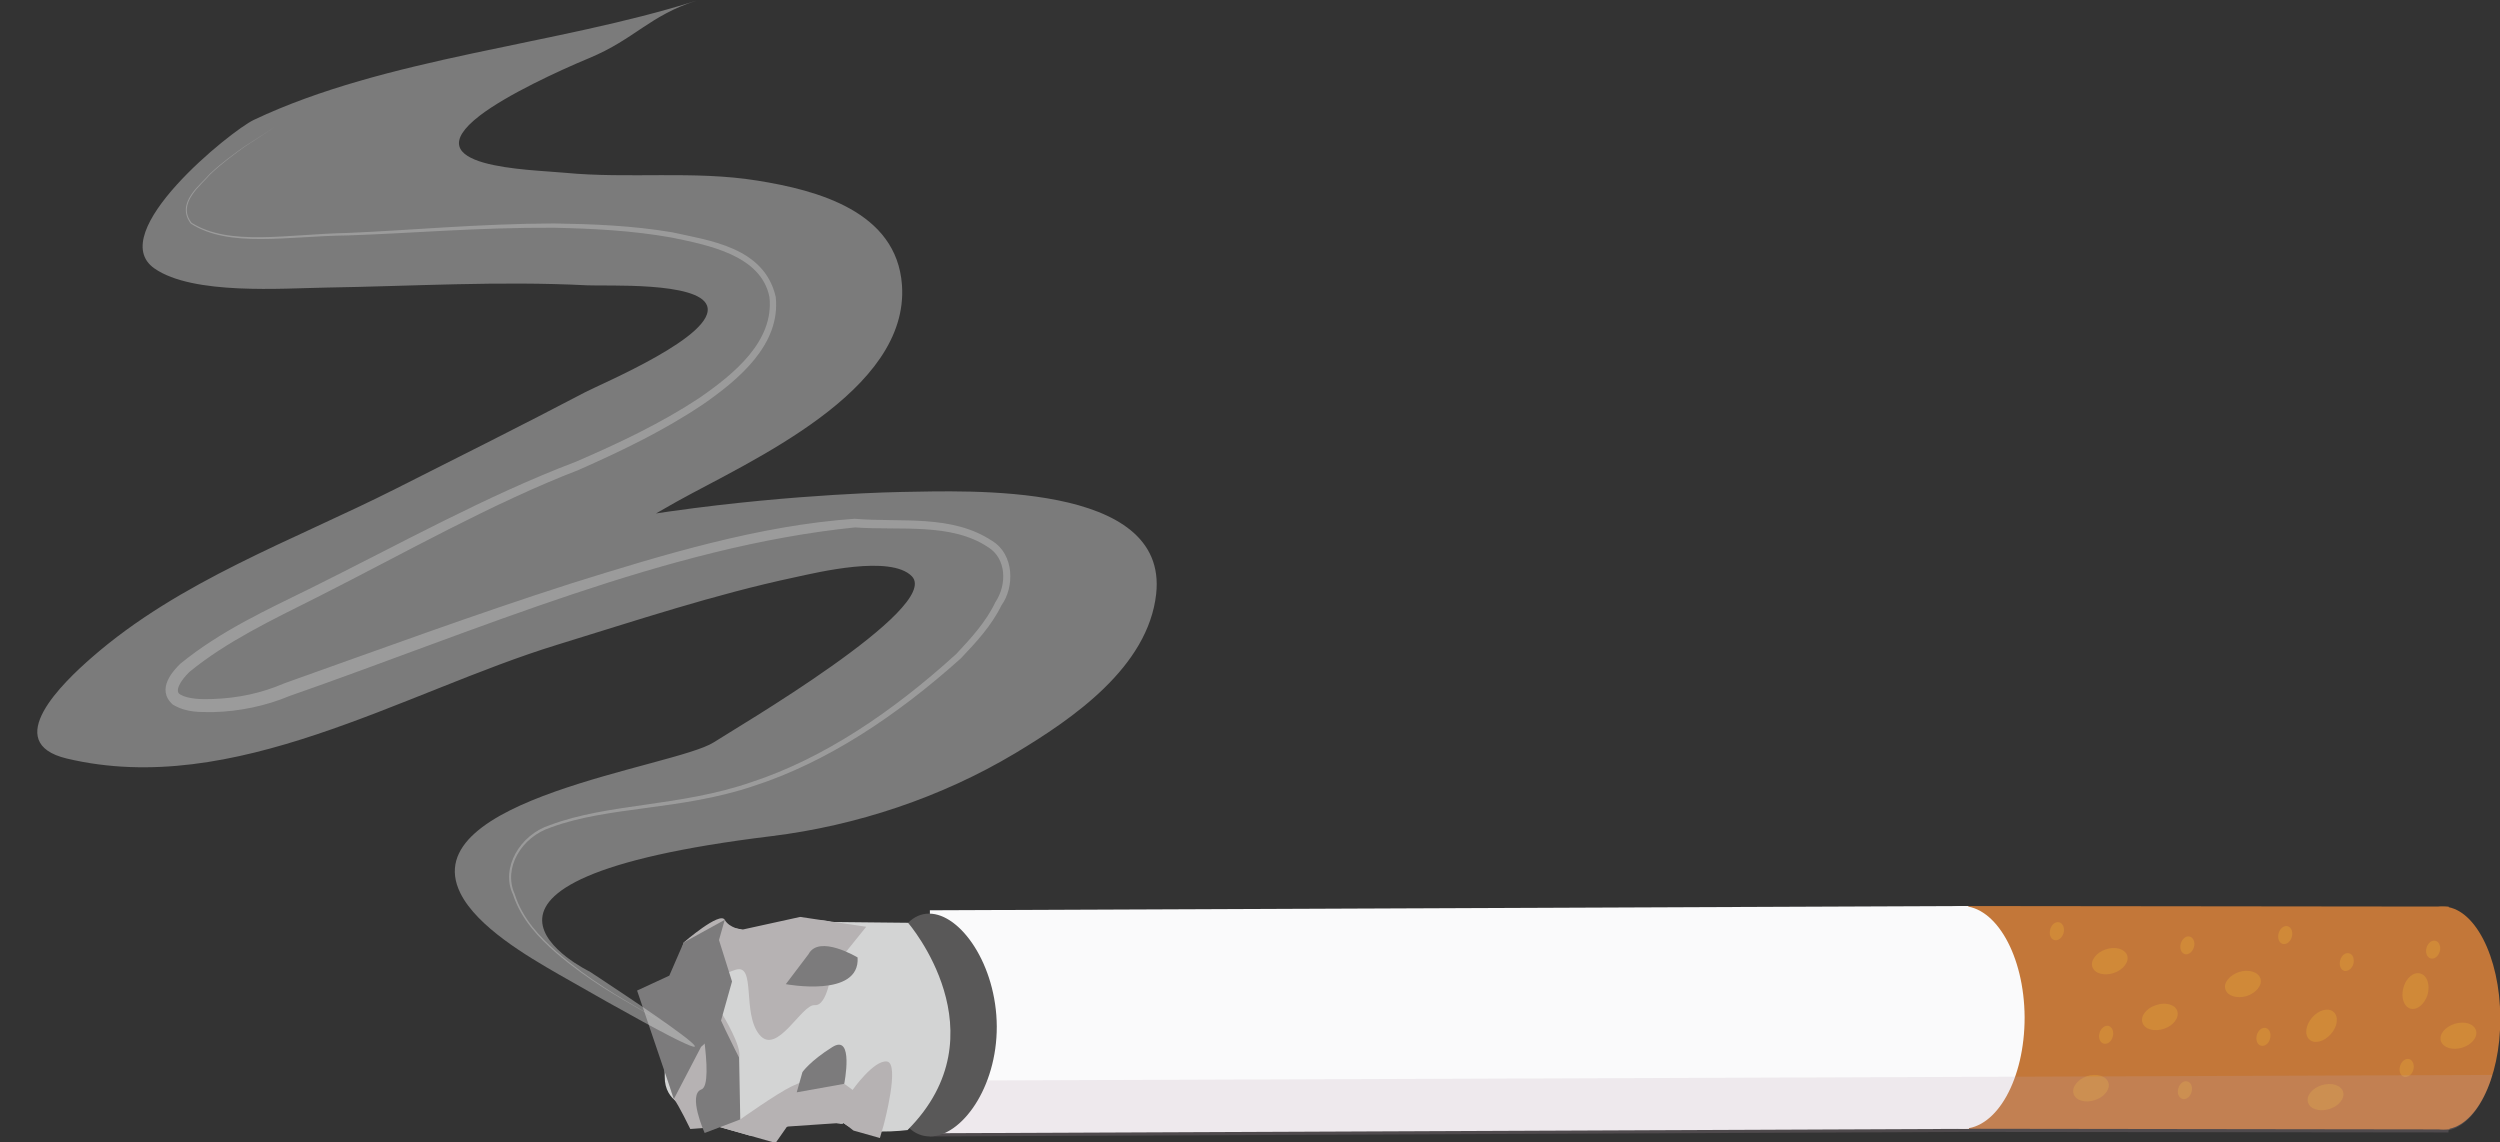 <?xml version="1.0" encoding="UTF-8"?>
<!DOCTYPE svg PUBLIC '-//W3C//DTD SVG 1.0//EN'
          'http://www.w3.org/TR/2001/REC-SVG-20010904/DTD/svg10.dtd'>
<svg height="74.2" preserveAspectRatio="xMidYMid meet" version="1.0" viewBox="-1.6 0.8 162.4 74.2" width="162.4" xmlns="http://www.w3.org/2000/svg" xmlns:xlink="http://www.w3.org/1999/xlink" zoomAndPan="magnify"
><rect x="-1.6" y="0.8" width="162.4" height="74.2" fill="#333333" stroke="none"/><g
  ><g
    ><g
      ><g
        ><g fill="#C37739" id="change1_1"
          ><path d="M125.888 74.123L157.514 74.166 157.462 59.691 125.845 59.656z"
            /><path d="M153.38,66.941c0,4.005,1.691,7.225,3.746,7.225c2.054-0.009,3.711-3.254,3.693-7.242 c-0.017-4.005-1.7-7.232-3.737-7.232C155.02,59.691,153.371,62.936,153.38,66.941z"
          /></g
          ><g id="change2_1"
          ><path d="M58.848 74.416L126.303 74.13 126.259 59.656 58.805 59.932z" fill="#FAFAFB"
          /></g
          ><g id="change2_2"
          ><path d="M121.806,66.906c0.009,4.006,1.838,7.225,4.082,7.217c2.244,0,4.04-3.254,4.031-7.251 c-0.025-3.987-1.855-7.216-4.074-7.216C123.601,59.656,121.788,62.901,121.806,66.906z" fill="#FAFAFB"
          /></g
        ></g
        ><g fill="#D99537" id="change3_1" opacity=".6"
        ><path d="M154.527,64.956c-0.181,0.639,0.034,1.251,0.458,1.364c0.432,0.12,0.923-0.294,1.113-0.916 c0.172-0.639-0.035-1.242-0.467-1.363C155.2,63.912,154.7,64.317,154.527,64.956z"
          /><path d="M138.447,66.095c-0.622,0.198-1.019,0.716-0.872,1.139c0.139,0.432,0.76,0.604,1.39,0.397 s1.01-0.726,0.872-1.157C139.698,66.06,139.077,65.871,138.447,66.095z"
          /><path d="M135.192,62.47c-0.621,0.207-1.01,0.725-0.871,1.139c0.138,0.432,0.76,0.604,1.39,0.397 c0.621-0.208,1.01-0.726,0.872-1.14C136.427,62.435,135.814,62.262,135.192,62.47z"
          /><path d="M133.968,70.705c-0.622,0.224-1.011,0.742-0.863,1.156c0.138,0.432,0.76,0.612,1.39,0.396 c0.621-0.207,1.01-0.716,0.862-1.139C135.21,70.687,134.589,70.505,133.968,70.705z"
          /><path d="M148.589,66.906c-0.423,0.501-0.51,1.14-0.155,1.434c0.328,0.293,0.958,0.121,1.39-0.38 c0.432-0.483,0.501-1.14,0.164-1.425C149.642,66.233,149.021,66.406,148.589,66.906z"
          /><path d="M143.858,63.937c-0.621,0.207-1.035,0.708-0.897,1.122c0.121,0.432,0.743,0.63,1.373,0.448 c0.63-0.207,1.035-0.707,0.906-1.139C145.102,63.937,144.489,63.748,143.858,63.937z"
          /><path d="M157.868,67.303c-0.631,0.19-1.045,0.69-0.906,1.122c0.138,0.432,0.75,0.621,1.381,0.432 c0.621-0.189,1.027-0.69,0.897-1.122S158.498,67.113,157.868,67.303z"
          /><path d="M149.228,71.291c-0.621,0.19-1.035,0.691-0.897,1.123c0.121,0.432,0.733,0.621,1.372,0.432 c0.631-0.19,1.027-0.691,0.906-1.123C150.471,71.291,149.857,71.101,149.228,71.291z"
          /><path d="M150.419,63.177c-0.086,0.311,0.025,0.621,0.259,0.69c0.241,0.052,0.509-0.138,0.596-0.448 c0.077-0.311-0.026-0.639-0.276-0.691C150.765,62.66,150.505,62.858,150.419,63.177z"
          /><path d="M131.585,61.167c-0.095,0.319,0.025,0.63,0.259,0.699c0.251,0.069,0.51-0.139,0.604-0.449 c0.086-0.328-0.035-0.63-0.268-0.699C131.938,60.64,131.671,60.847,131.585,61.167z"
          /><path d="M156.029,62.366c-0.095,0.312,0.026,0.622,0.259,0.69c0.242,0.078,0.51-0.138,0.596-0.448 c0.095-0.311-0.034-0.622-0.259-0.69C156.374,61.848,156.115,62.055,156.029,62.366z"
          /><path d="M145.007,68.029c-0.095,0.327,0.025,0.639,0.268,0.699c0.233,0.06,0.501-0.13,0.587-0.449 c0.087-0.319-0.026-0.631-0.268-0.699C145.353,67.51,145.093,67.717,145.007,68.029z"
          /><path d="M139.905,71.498c-0.095,0.312,0.026,0.622,0.276,0.691c0.225,0.068,0.492-0.139,0.579-0.449 c0.095-0.319-0.026-0.621-0.268-0.69C140.251,70.98,139.992,71.187,139.905,71.498z"
          /><path d="M140.062,62.089c-0.087,0.312,0.025,0.622,0.268,0.691c0.232,0.068,0.491-0.139,0.586-0.449 c0.096-0.311-0.025-0.621-0.268-0.69C140.415,61.572,140.156,61.779,140.062,62.089z"
          /><path d="M146.423,61.417c-0.096,0.311,0.025,0.639,0.259,0.699c0.241,0.069,0.509-0.146,0.595-0.458 c0.087-0.302-0.025-0.621-0.268-0.689C146.776,60.899,146.509,61.106,146.423,61.417z"
          /><path d="M134.787,67.899c-0.095,0.319,0.026,0.63,0.268,0.69c0.241,0.078,0.501-0.129,0.587-0.44 c0.096-0.328-0.025-0.621-0.268-0.708C135.142,67.39,134.874,67.588,134.787,67.899z"
          /><path d="M154.303,70.066c-0.086,0.311,0.034,0.621,0.268,0.689c0.242,0.053,0.501-0.138,0.596-0.448 c0.095-0.328-0.034-0.639-0.259-0.708C154.665,69.531,154.397,69.738,154.303,70.066z"
        /></g
      ></g
      ><g id="change4_1"
      ><path d="M58.796,74.623l67.455-0.293l31.202,0.034v-0.138c1.224-0.261,2.272-1.633,2.85-3.599 L58.784,70.999L58.796,74.623z" fill="#BFA6B5" opacity=".2"
      /></g
      ><g
      ><g id="change5_1"
        ><path d="M55.706,67.494c0.008,4.004,1.036,7.129,3.099,7.129c2.05,0,4.358-3.159,4.346-7.146 c-0.021-4.005-2.356-7.337-4.402-7.328C56.69,60.148,55.688,63.488,55.706,67.494z" fill="#595858"
        /></g
        ><g id="change6_1"
        ><path d="M57.389,60.744c0,0,6.215,7.189-0.034,13.465c0,0-3.232,0.414-4.169-0.475c0,0,0.138,0.216-1.001-0.13 c-1.144-0.328-3.03,0.519-3.03,0.519l-2.032,0.448l-3.708-1.053l-0.246-0.777c0,0-1.61-0.311-1.588-2.002 c0.013-1.692-0.341-3.703,1.455-5.093l-0.592-2.313l2.067-1.804c0,0,0.945-0.664,2.098-0.337c1.139,0.328,4.014-0.992,5.792-0.5 L57.389,60.744z" fill="#D3D4D4"
        /></g
        ><g id="change7_1"
        ><path d="M55.813,73.846c0,0,1.066-3.979,0.203-4.092c-0.863-0.104-2.231,1.848-2.231,1.848 s-1.229-0.984-1.713-0.897c-0.483,0.095-1.234,0.181-2.244,0.664c-1.015,0.492-3.341,2.149-3.341,2.149h-3.073l5.369,1.527 l0.742-1.062l3.66-0.25l0.66,0.509l1.713,0.483L55.813,73.846z" fill="#B6B2B3"
        /></g
        ><g id="change7_2"
        ><path d="M52.43,63.782c0,0-0.254,2.382-1.105,2.313c-0.841-0.087-2.456,3.322-3.595,1.916 c-1.148-1.398-0.19-4.652-1.554-4.213c-1.373,0.432-3.142,1.848-3.142,1.848l2.304,1.07c0,0,1.295,2.106,1.075,2.788 c-0.216,0.69-1.273,4.497-1.273,4.497l-1.898,0.138c0,0-0.769-1.588-1.066-1.95c-0.306-0.346-1.484-7.078-1.126-6.682 c0.345,0.397,0.984-0.759,0.984-0.759l0.781-2.728c0,0,2.353-2.037,2.663-1.468c0.315,0.553,1.131,0.639,1.131,0.639l3.771-0.828 l4.29,0.639L52.43,63.782z" fill="#B6B2B3"
        /></g
        ><g id="change8_1"
        ><path d="M54.109,62.996c0,0-2.499-1.51-3.186-0.215l-1.476,1.95C49.448,64.731,54.282,65.646,54.109,62.996z" fill="#7C7B7C"
        /></g
        ><g id="change8_2"
        ><path d="M45.106 61.866L45.952 64.558 45.029 67.838 43.941 68.805 42.176 72.189 39.785 65.146 41.878 64.179 42.814 62.021 45.478 60.553z" fill="#7C7B7C"
        /></g
        ><g id="change8_3"
        ><path d="M53.241,71.205c0,0,0.656-3.297-0.781-2.382c-1.446,0.906-1.934,1.622-1.934,1.622l-0.371,1.313 L53.241,71.205z" fill="#7C7B7C"
        /></g
        ><g id="change8_4"
        ><path d="M44.636,65.491c0.009,0.578,1.778,4.014,1.778,4.014l0.073,4.014l-2.313,0.88 c0,0-1.123-2.503-0.208-2.831c0.915-0.337-0.35-6.353-0.35-6.353L44.636,65.491z" fill="#7C7B7C"
        /></g
      ></g
    ></g
    ><g id="change9_1"
    ><path d="M43.635,0.845c-9.08,2.888-20.133,3.664-28.747,7.743c-1.489,0.708-9.745,7.354-6.456,9.65 c2.499,1.743,8.312,1.29,11.16,1.243c5.671-0.091,11.238-0.437,16.952-0.147c1.213,0.065,7.225-0.25,7.786,1.325 c0.69,1.912-6.854,5.058-7.928,5.624c-4.074,2.141-8.187,4.191-12.295,6.266c-6.689,3.375-14.035,5.965-19.757,10.971 c-1.821,1.588-5.956,5.52-1.605,6.556c10.858,2.581,21.803-4.307,31.854-7.393c5.093-1.563,10.211-3.271,15.429-4.381 c1.489-0.323,6.232-1.472,7.604-0.069c1.977,2.033-11.575,9.944-12.87,10.79c-2.499,1.605-19.507,3.659-16.452,9.806 c1.096,2.191,4.342,4.091,6.383,5.265c18.653,10.686,2.011-0.181,2.011-0.181s-12.162-5.87,11.803-8.796 c5.542-0.682,11.049-2.521,15.839-5.386c3.742-2.244,8.632-5.594,9.158-10.346c0.807-7.328-12.309-6.689-16.521-6.628 c0,0-27.228,0.384-38.574,8.912c-0.552,0.428-1.079,0.859-1.554,1.316c-0.522,0.505-0.937,0.933-1.01,1.623 c7.984,1.161,19.87-7.544,26.494-11.212c4.786-2.659,15.144-7.164,14.652-14.083c-0.346-4.786-5.494-6.158-9.408-6.784 c-4.118-0.66-8.343-0.107-12.481-0.505c-2.292-0.22-9.969-0.302-5.533-3.716c1.761-1.351,5.101-2.9,7.112-3.737 C39.625,3.348,40.601,1.808,43.635,0.845z" fill="#E6E7E7" opacity=".4"
    /></g
    ><g id="change9_2"
    ><path d="M16.238,9.058c0,0-0.686,0.449-1.972,1.291c-0.617,0.458-1.398,1.005-2.206,1.774 c-0.582,0.694-2.201,1.898-1.212,3.15c2.447,1.541,6.206,0.738,10.121,0.66c3.996-0.164,8.489-0.6,13.422-0.617 c2.464,0.039,5.041,0.13,7.673,0.574c2.374,0.535,5.978,0.945,6.725,4.19c0.341,3.107-2.421,5.386-4.734,6.996 c-2.486,1.666-5.231,2.999-8.049,4.242c-5.758,2.231-11.243,5.369-17.026,8.29c-2.887,1.45-5.87,2.866-8.278,4.843 c-0.608,0.587-0.971,1.272-0.595,1.463c0.483,0.294,1.373,0.328,2.136,0.294c1.631-0.061,3.111-0.371,4.648-1.027 c6.176-2.201,12.365-4.472,18.51-6.448c6.146-1.925,12.317-3.798,18.506-4.233c3.047,0.255,6.305-0.311,8.955,1.445 c1.433,0.881,1.446,3,0.591,4.178c-0.656,1.347-1.662,2.413-2.637,3.444c-4.212,3.78-8.761,6.775-13.499,8.304 c-4.718,1.579-9.387,1.295-13.129,2.676c-1.929,0.63-3.111,2.641-2.356,4.324c0.514,1.631,1.666,2.813,2.724,3.754 c2.171,1.882,4.169,2.987,5.485,3.764c1.333,0.769,2.045,1.174,2.045,1.174s-0.716-0.405-2.054-1.156 c-1.325-0.769-3.332-1.848-5.524-3.721c-1.066-0.932-2.253-2.132-2.792-3.797c-0.799-1.684,0.444-3.859,2.408-4.489 c3.802-1.433,8.446-1.183,13.103-2.796c4.674-1.537,9.167-4.566,13.301-8.33c0.945-1.014,1.925-2.075,2.525-3.344 c0.794-1.188,0.708-2.871-0.475-3.591c-2.408-1.597-5.666-1.066-8.64-1.277c-12.175,1.239-24.436,6.655-36.753,10.958 c-1.493,0.63-3.263,1.001-4.911,1.036c-0.851-0.009-1.709,0.068-2.646-0.483c-1.144-1.019,0.086-2.257,0.483-2.654 c2.671-2.175,5.645-3.505,8.532-4.938c5.766-2.857,11.385-5.994,17.138-8.174c2.818-1.213,5.55-2.512,8.006-4.126 c2.309-1.588,4.907-3.72,4.596-6.586c-0.543-2.731-4.014-3.379-6.374-3.867c-2.603-0.461-5.166-0.579-7.622-0.634 c-4.912-0.026-9.421,0.371-13.414,0.5c-3.918,0.039-7.66,0.841-10.181-0.768c-1.019-1.368,0.66-2.533,1.239-3.232 c0.816-0.769,1.601-1.308,2.222-1.761C15.548,9.502,16.238,9.058,16.238,9.058z" fill="#E6E7E7" opacity=".3"
    /></g
  ></g
></svg
>
